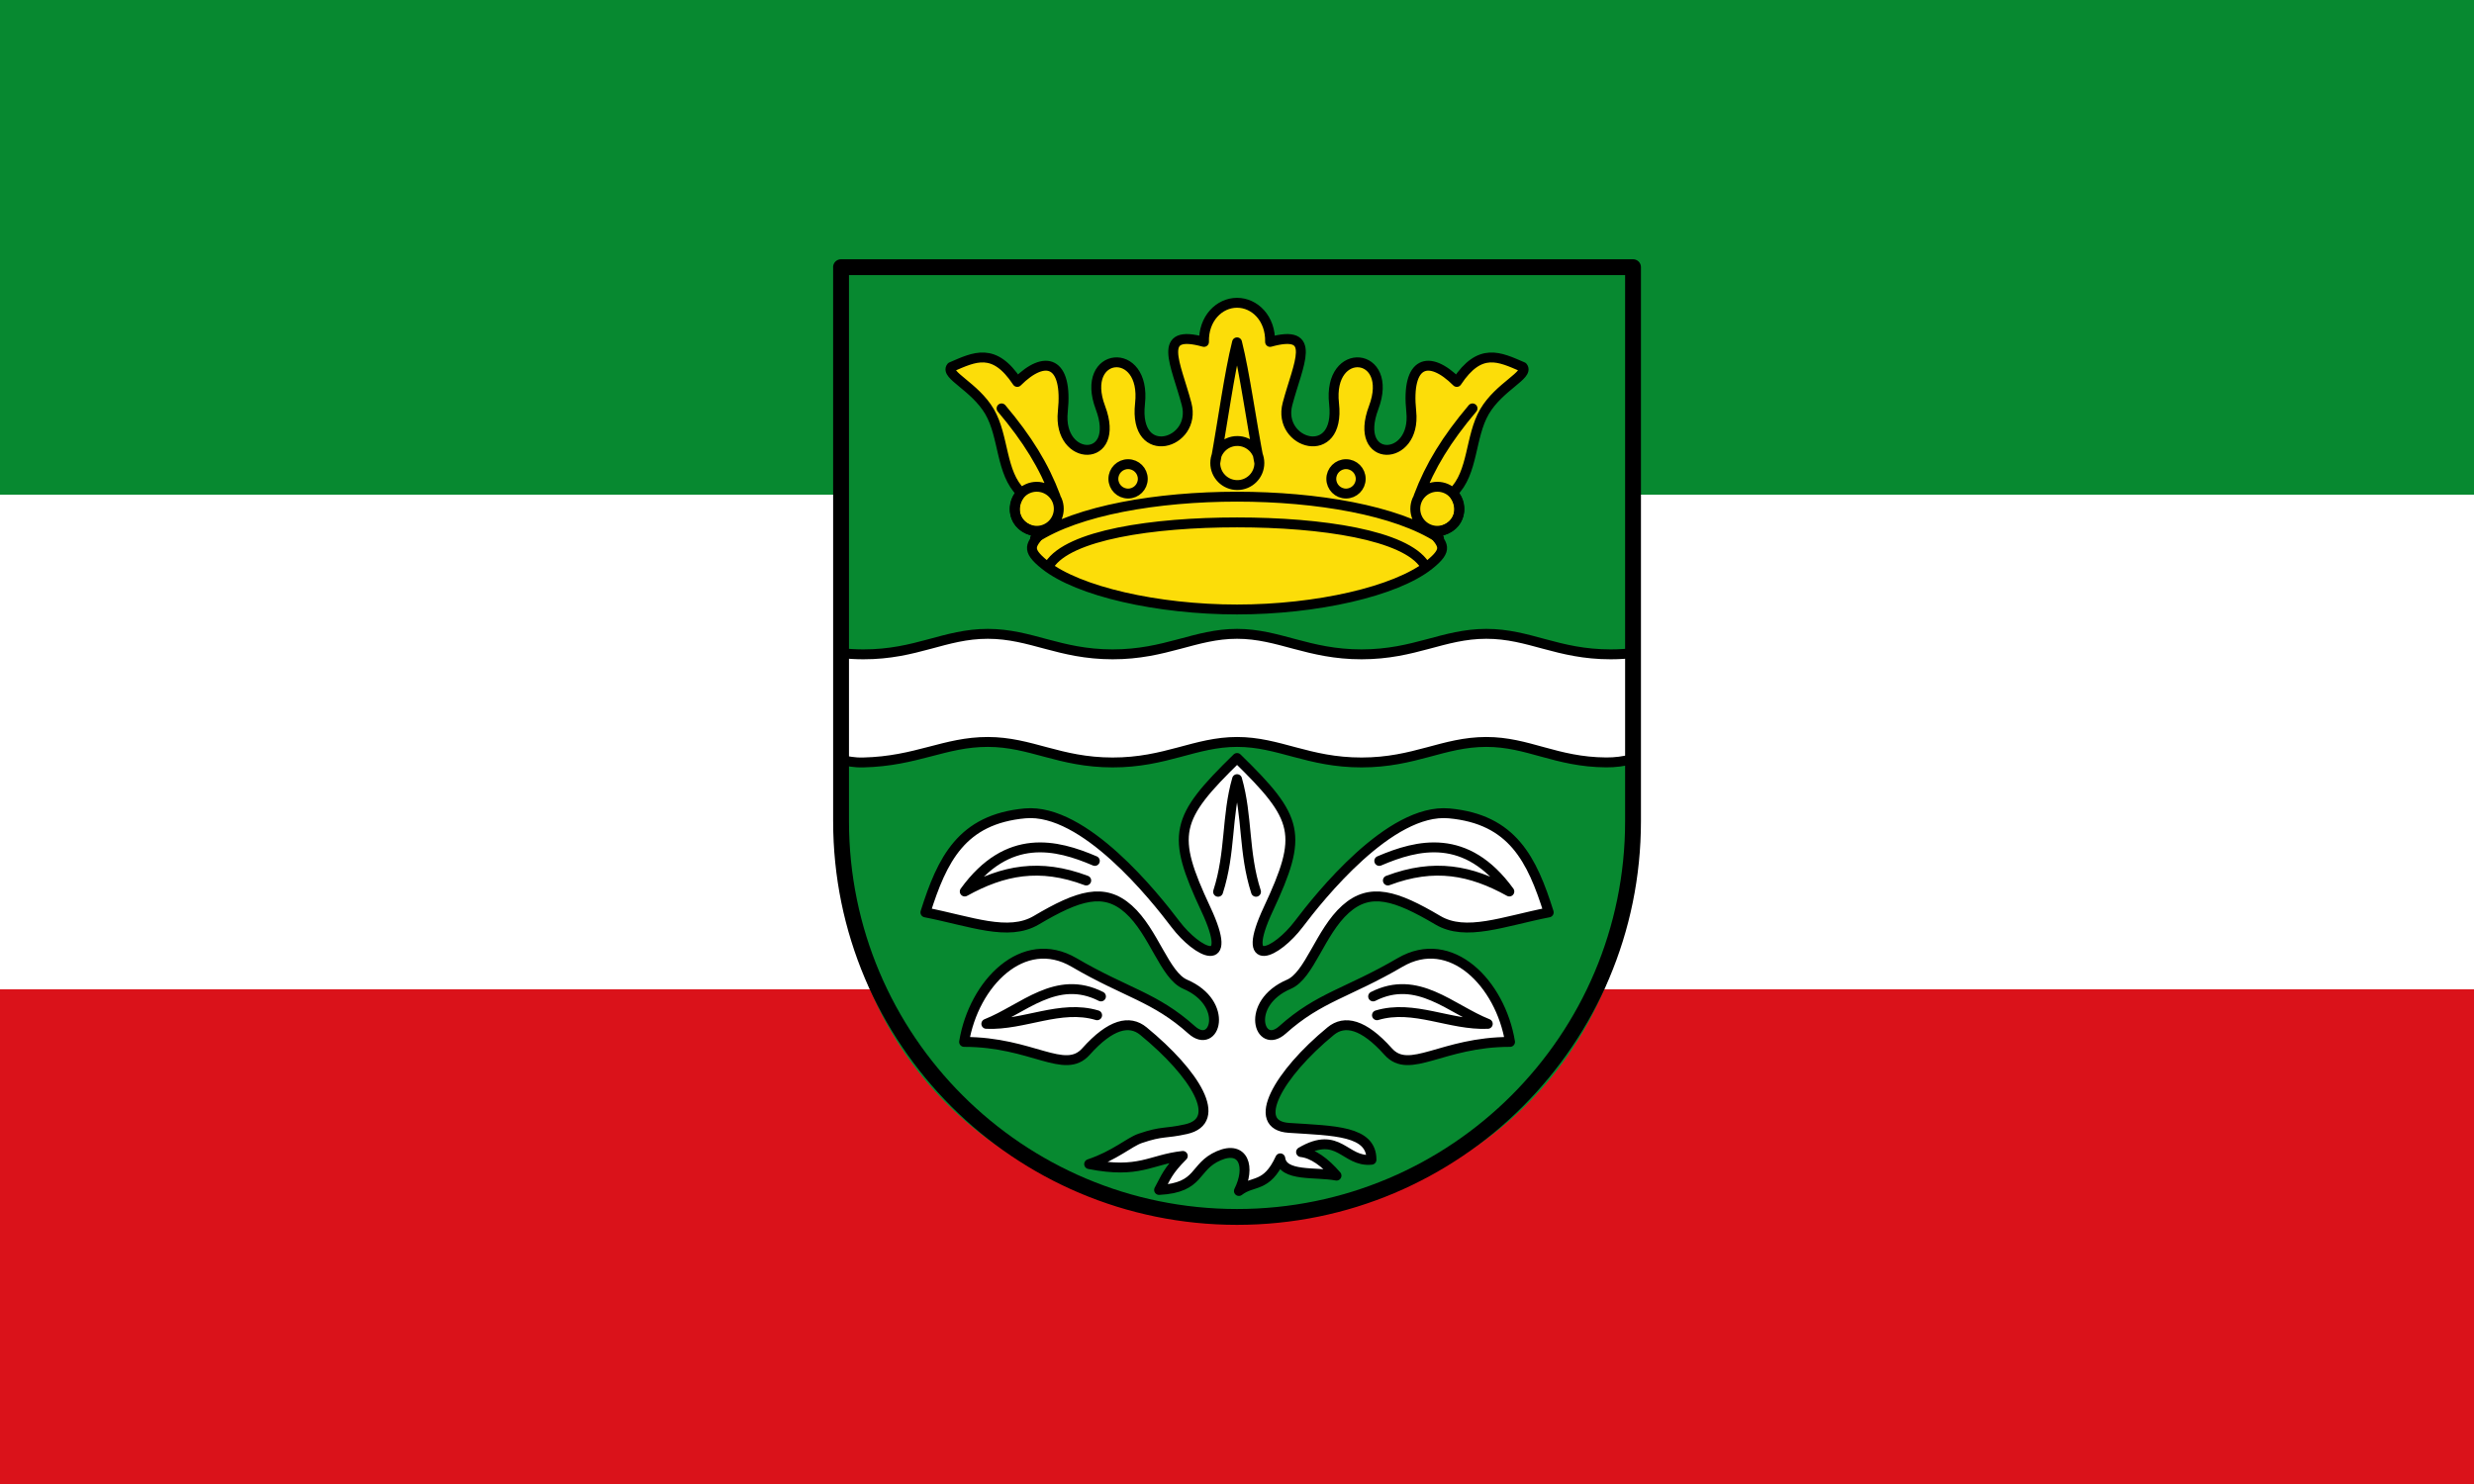 <?xml version="1.0" encoding="UTF-8" standalone="no"?>
<svg xmlns="http://www.w3.org/2000/svg" height="300" width="500">
 <rect width="100%" height="100%" fill="#333333" stroke="none"/>
 <path d="m0 200h500v100h-500z" fill="#da121a"/>
 <path d="m0 0h500v100h-500z" fill="#078930"/>
 <path d="m0 100h500v100h-500z" fill="#fff"/>
 <path d="m169.98 54.01h160.07v116c0 44-34.01 76-80.03 76-46.02 0-80.03-32-80.03-76z" fill="#078930"/>
 <g stroke-linejoin="round" stroke-linecap="round">
  <g stroke-width="2">
   <g stroke="#000">
    <path d="m243.33 69.12c-9.73-2.711-5.678 4.387-3.521 12.539 2.157 8.153-10.741 11.881-9.41-.05 1.331-11.931-12.295-10.598-8 .8 4.291 11.398-8.679 11.09-7.603.8 1.076-10.293-3.602-11.6-9.204-6-4.695-7.095-8.621-5.055-13.317-3.03-1.34 1.609 4.747 3.965 7.714 9.03 2.967 5.065 2.213 12.372 6.403 16.4-2.432 2.93-1.603 7.6 4 8-1.853 2.516-3.284 3.358.808 6.608 6.74 5.352 22.74 8.992 38.808 8.992 16.07 0 32.07-3.639 38.808-8.992 4.092-3.25 2.661-4.092.808-6.608 5.604-.4 6.433-5.07 4-8 4.19-4.03 3.435-11.335 6.403-16.4 2.967-5.065 9.05-7.421 7.714-9.03-4.695-2.025-8.621-4.065-13.317 3.03-5.602-5.6-10.28-4.293-9.204 6 1.076 10.293-11.895 10.598-7.603-.8 4.291-11.398-9.334-12.731-8-.8 1.33 11.931-11.567 8.203-9.41.05 2.157-8.153 6.209-15.25-3.521-12.539.126-4.711-3.075-7.911-6.677-7.911-3.601 0-6.803 3.2-6.677 7.911z" fill="#fcdd09"/>
    <path d="m202.42 82.56c5.23 6.196 8.564 11.615 10.897 17.81m-4.126 8.436c8.641-5.641 24.704-8.4 40.817-8.4 16.11 0 32.18 2.759 40.817 8.4m-81.3-10.403c-2.461 0-4.457 1.994-4.457 4.455 0 2.46 1.995 4.455 4.457 4.455 2.461 0 4.457-1.994 4.457-4.455 0-2.46-1.995-4.455-4.457-4.455m18.462-4.569c-1.641 0-2.971 1.33-2.971 2.97 0 1.64 1.33 2.97 2.971 2.97 1.641 0 2.971-1.33 2.971-2.97 0-1.64-1.33-2.97-2.971-2.97m69.61-11.275c-5.23 6.196-8.564 11.615-10.897 17.81m1.235 13.846c-3.894-6.05-20.794-8.61-37.927-8.61-17.13 0-34.03 2.557-37.927 8.61m78.41-15.813c2.461 0 4.457 1.994 4.457 4.455 0 2.46-1.995 4.455-4.457 4.455-2.461 0-4.457-1.994-4.457-4.455 0-2.46 1.995-4.455 4.457-4.455m-18.462-4.569c1.641 0 2.971 1.33 2.971 2.97 0 1.64-1.33 2.97-2.971 2.97-1.641 0-2.971-1.33-2.971-2.97 0-1.64 1.33-2.97 2.971-2.97m-17.512-.228c-1.71-8.8-2.911-18-4.511-24.4-1.601 6.4-2.801 15.6-4.402 24.4m4.457-4.455c2.461 0 4.457 1.994 4.457 4.455 0 2.46-1.995 4.455-4.457 4.455-2.461 0-4.457-1.994-4.457-4.455 0-2.46 1.995-4.455 4.457-4.455" fill="none"/>
   </g>
   <path d="m277.18 234.45c-5.44.562-6.59-6.05-14.236-1.551 2.389.276 4.778 1.996 7.167 4.76-4.233-.808-10.854.292-11.364-3.493-2.788 6.082-5.575 4.4-8.363 6.6 2.432-4.851.948-9.274-4.04-7.142-5.235 2.238-3.549 6.479-12.09 6.933 1.437-2.642 1.756-3.838 4.793-6.88-6.62.732-8.727 3.659-18.927 1.653 5.222-1.745 8.098-4.444 10.318-5.203 4.554-1.555 4.948-.893 9.269-1.861 7.668-1.718 1.93-11.159-8.623-19.823-2.791-2.292-6.597-1.474-11.611 4.138-4.319 4.834-10.884-1.974-24.627-1.953 1.947-11.82 11.939-22.08 22.23-16.06 10.585 6.191 16.313 6.959 23.768 13.639 4.679 4.192 7.751-5.332-1.32-9.24-4.165-1.794-6.318-10.599-11.444-15.179-4.964-4.436-10.135-2.795-18.642 2.238-5.654 3.345-13.185.232-22.41-1.578 3.38-10.691 7.307-18.846 20.14-20.02 11.95-1.092 26.21 16.876 30.382 22.385 4.452 5.873 12.07 9.625 6.151-3.03-7.085-15.15-6.251-18.3 6.314-30.551 12.565 12.252 13.399 15.397 6.314 30.551-5.915 12.651 1.699 8.9 6.151 3.03 4.176-5.509 18.432-23.477 30.382-22.385 12.837 1.173 16.765 9.328 20.14 20.02-9.226 1.81-16.756 4.923-22.41 1.578-8.507-5.03-13.679-6.673-18.642-2.238-5.126 4.58-7.279 13.385-11.444 15.179-9.07 3.907-6 13.432-1.32 9.24 7.456-6.68 13.183-7.448 23.768-13.639 10.289-6.02 20.281 4.239 22.23 16.06-13.743-.021-20.308 6.787-24.627 1.953-5.01-5.612-8.82-6.429-11.611-4.138-10.553 8.665-16.443 19.04-8.438 19.563 9.228.6 16.704.559 16.673 6.444z" fill="#fff" stroke="#000001"/>
   <g stroke="#000">
    <path d="m246.18 180.28c2.575-7.983 1.667-15.235 3.831-22.769 2.164 7.534 1.256 14.786 3.831 22.769m-32.575-6.24c-7.744-3.32-17.597-5.804-26.29 6.182 7.756-4.292 15.14-5.77 24.551-2.222m2.979 23.435c-9.01-4.554-15.674 2.566-23.17 5.542 7.626.346 14.954-3.968 22.395-1.738m57.02-31.2c7.744-3.32 17.597-5.804 26.29 6.182-7.756-4.292-15.14-5.77-24.551-2.222m-2.979 23.435c9-4.554 15.674 2.566 23.17 5.542-7.626.346-14.954-3.968-22.395-1.738" fill="none"/>
    <path d="m300.37 149.99c-8.732.011-14.384 4.132-25.18 4.145-10.795.013-16.72-4.155-25.18-4.145-8.459-.001-14.384 4.158-25.18 4.145-10.795-.013-16.447-4.134-25.18-4.145-8.732-.011-14.384 3.893-25.18 4.145-1.979.046-2.997-.263-4.581-.491l.272-21.606c1.313.151 2.734.24 4.309.242 10.795.013 16.447-4.156 25.18-4.145 8.732.011 14.384 4.132 25.18 4.145 10.795.013 16.72-4.155 25.18-4.145 8.459-.001 14.384 4.158 25.18 4.145 10.795-.013 16.447-4.134 25.18-4.145 8.732-.011 14.384 4.158 25.18 4.145 1.743-.002 3.297-.111 4.725-.293l-.38 21.473c-1.695.442-3.461.678-5.276.666-10.198-.065-15.77-4.146-24.25-4.136z" fill="#fff"/>
   </g>
  </g>
  <path d="m169.98 54.01v112c0 44.18 35.832 80 80.03 80 44.2 0 80.03-35.817 80.03-80v-112h-160.07" fill="none" stroke="#000" stroke-width="3.201"/>
 </g>
</svg>
